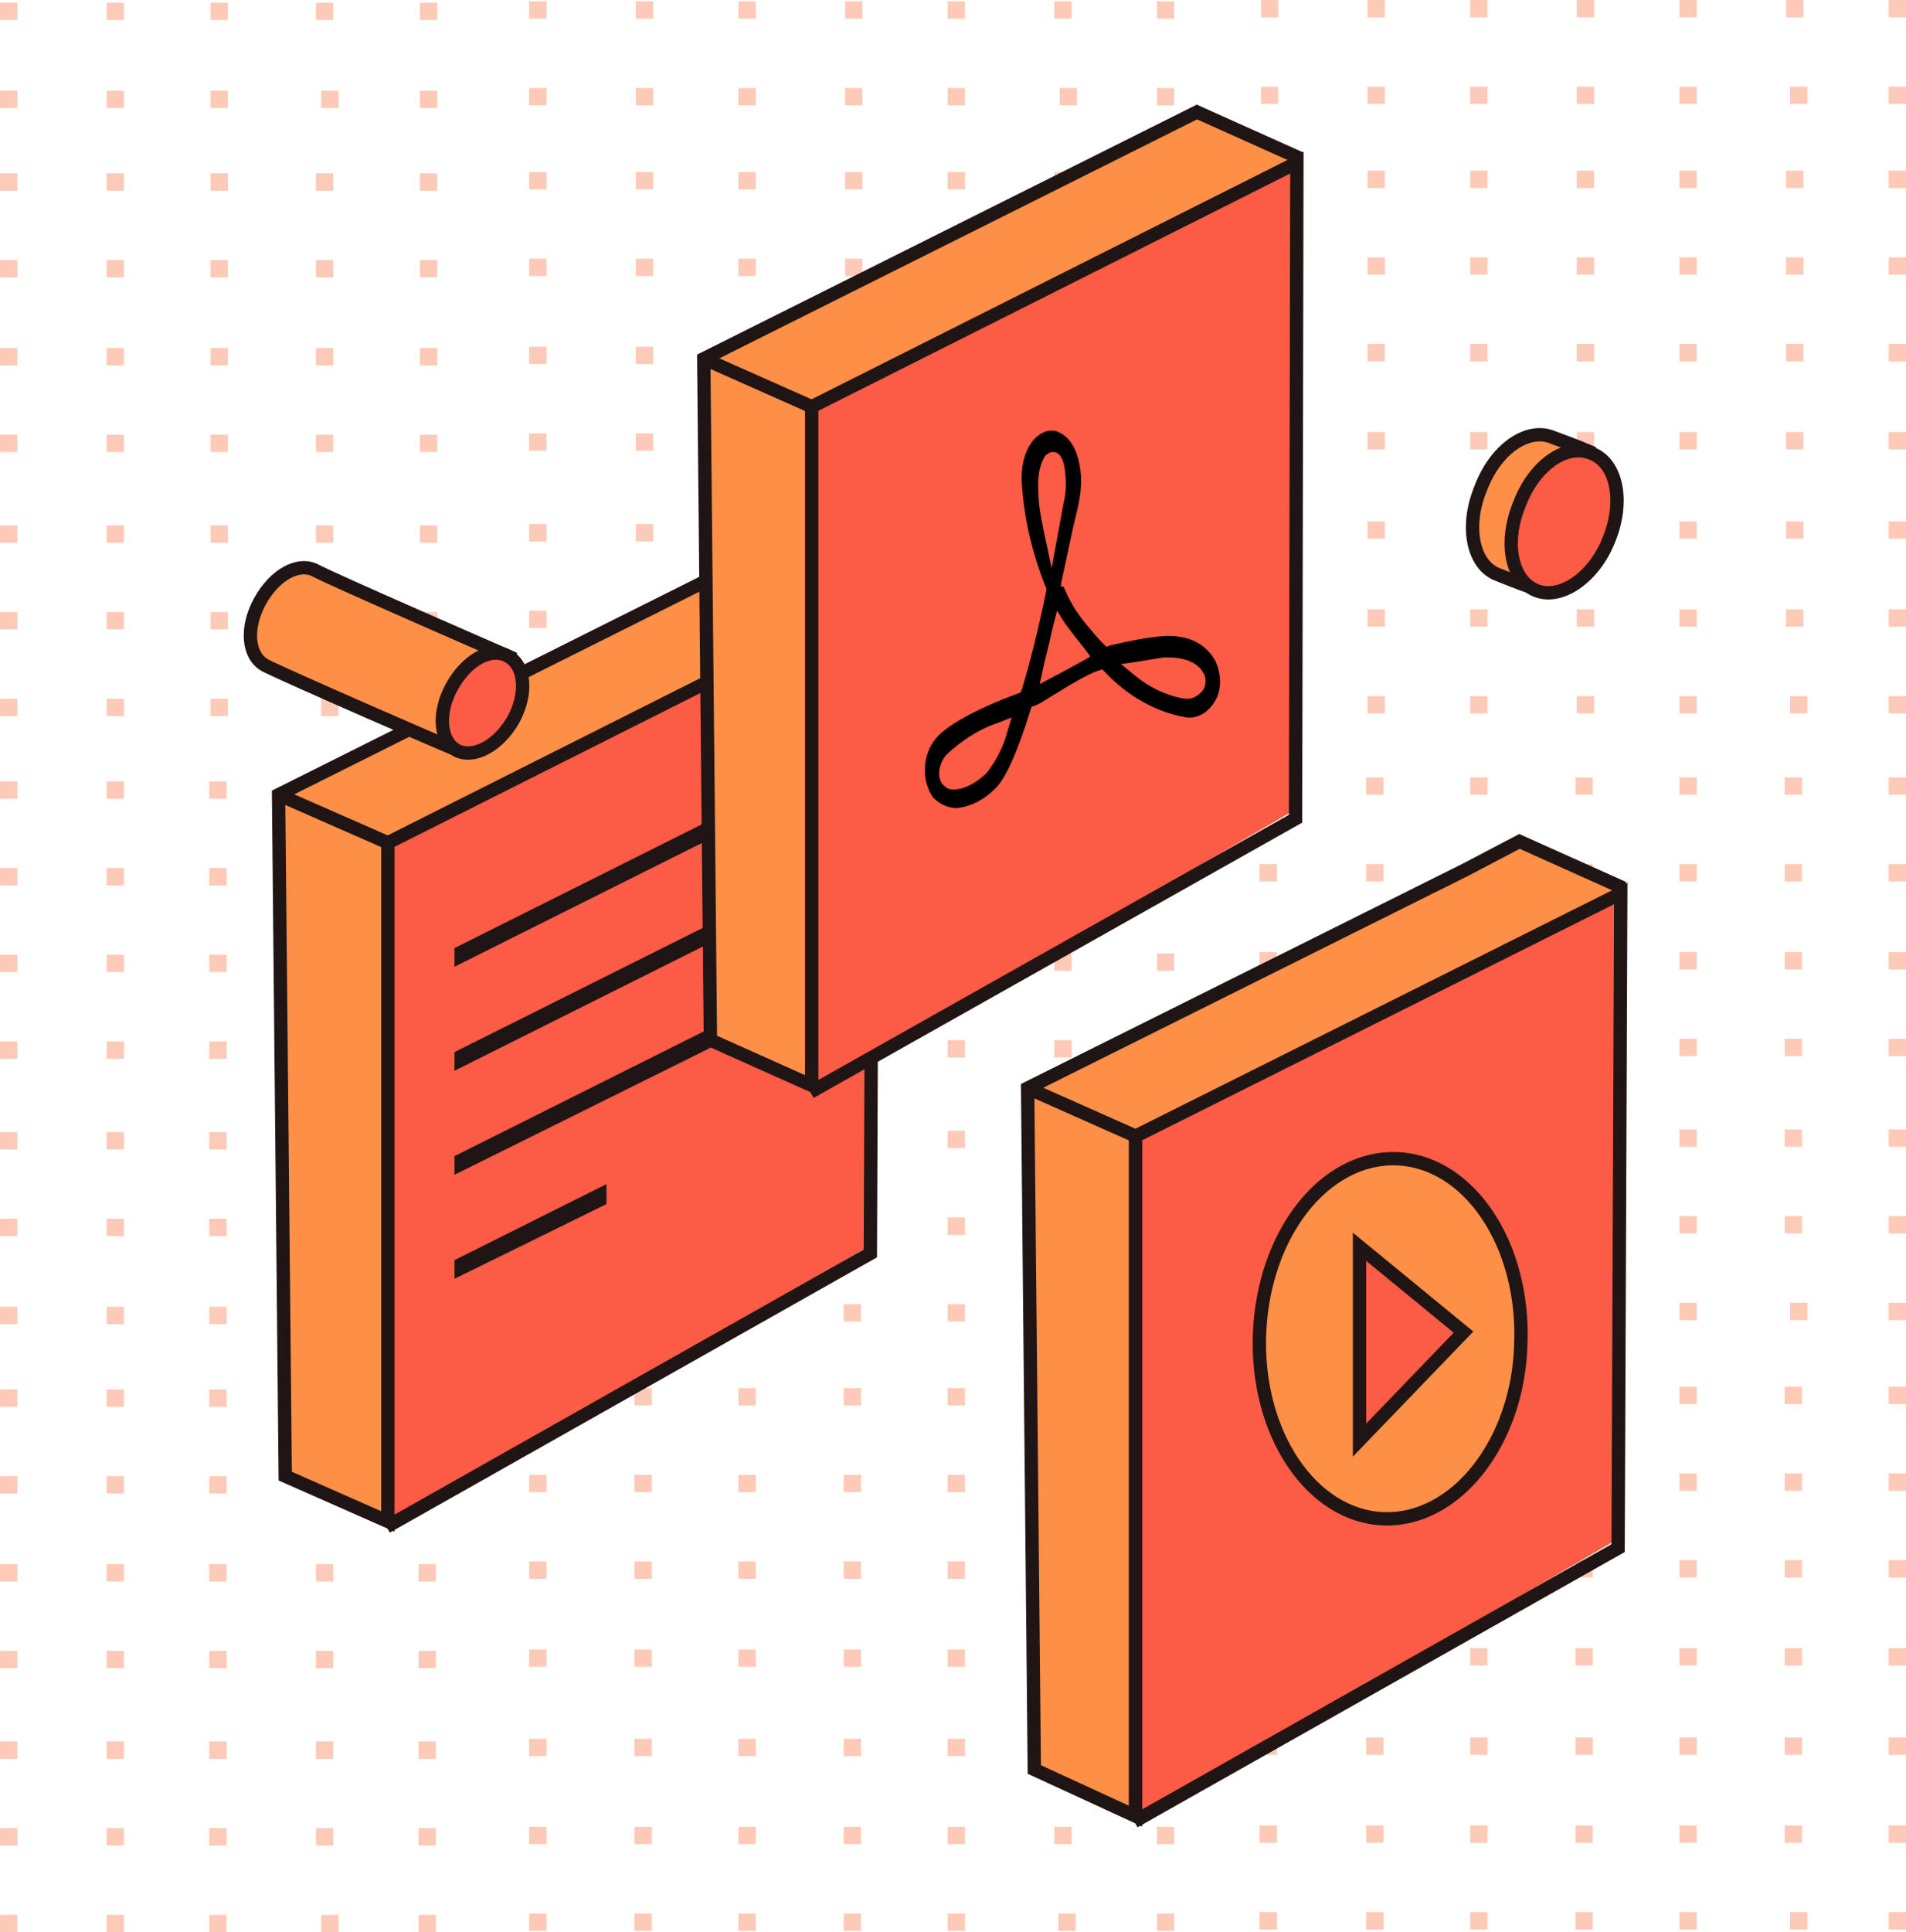 <?xml version="1.0" encoding="utf-8"?>
<!-- Generator: Adobe Illustrator 25.0.0, SVG Export Plug-In . SVG Version: 6.00 Build 0)  -->
<svg version="1.1" id="Layer_1" xmlns="http://www.w3.org/2000/svg" xmlns:xlink="http://www.w3.org/1999/xlink" x="0px" y="0px"
	 width="143px" height="144.9px" viewBox="0 0 143 144.9" style="enable-background:new 0 0 143 144.9;" xml:space="preserve">
<style type="text/css">
	.st0{opacity:0.4;}
	.st1{fill-rule:evenodd;clip-rule:evenodd;fill:#FB7A4E;}
	.st2{fill:#FD8F47;stroke:#201515;stroke-miterlimit:10;}
	.st3{fill:#FC5B45;}
	.st4{fill:none;stroke:#201515;stroke-miterlimit:10;}
	.st5{fill:#FC4931;stroke:#201515;stroke-miterlimit:10;}
	.st6{fill:#201515;}
	.st7{fill:#FC5B45;stroke:#201515;stroke-miterlimit:10;}
</style>
<g>
	<g class="st0">
		<rect x="0" y="0.2" class="st1" width="1.3" height="1.3"/>
		<rect x="8" y="0.2" class="st1" width="1.3" height="1.3"/>
		<rect x="15.8" y="0.2" class="st1" width="1.3" height="1.3"/>
		<rect x="23.7" y="0.2" class="st1" width="1.3" height="1.3"/>
		<rect x="31.5" y="0.2" class="st1" width="1.3" height="1.3"/>
		<rect x="0" y="6.8" class="st1" width="1.3" height="1.3"/>
		<rect x="8" y="6.8" class="st1" width="1.3" height="1.3"/>
		<rect x="15.8" y="6.8" class="st1" width="1.3" height="1.3"/>
		<rect x="24.1" y="6.8" class="st1" width="1.3" height="1.3"/>
		<rect x="31.5" y="6.8" class="st1" width="1.3" height="1.3"/>
		<rect x="0" y="13" class="st1" width="1.3" height="1.3"/>
		<rect x="0" y="19.5" class="st1" width="1.3" height="1.3"/>
		<rect x="8" y="13" class="st1" width="1.3" height="1.3"/>
		<rect x="8" y="19.5" class="st1" width="1.3" height="1.3"/>
		<rect x="15.8" y="13" class="st1" width="1.3" height="1.3"/>
		<rect x="15.8" y="19.5" class="st1" width="1.3" height="1.3"/>
		<rect x="23.7" y="13" class="st1" width="1.3" height="1.3"/>
		<rect x="23.7" y="19.5" class="st1" width="1.3" height="1.3"/>
		<rect x="31.5" y="13" class="st1" width="1.3" height="1.3"/>
		<rect x="31.5" y="19.5" class="st1" width="1.3" height="1.3"/>
		<rect x="0" y="26.1" class="st1" width="1.3" height="1.3"/>
		<rect x="0" y="32.6" class="st1" width="1.3" height="1.3"/>
		<rect x="8" y="26.1" class="st1" width="1.3" height="1.3"/>
		<rect x="8" y="32.6" class="st1" width="1.3" height="1.3"/>
		<rect x="15.8" y="26.1" class="st1" width="1.3" height="1.3"/>
		<rect x="15.8" y="32.6" class="st1" width="1.3" height="1.3"/>
		<rect x="23.7" y="26.1" class="st1" width="1.3" height="1.3"/>
		<rect x="23.7" y="32.6" class="st1" width="1.3" height="1.3"/>
		<rect x="31.5" y="26.1" class="st1" width="1.3" height="1.3"/>
		<rect x="31.5" y="32.6" class="st1" width="1.3" height="1.3"/>
		<rect x="0" y="39.4" class="st1" width="1.3" height="1.3"/>
		<rect x="0" y="45.9" class="st1" width="1.3" height="1.3"/>
		<rect x="8" y="39.4" class="st1" width="1.3" height="1.3"/>
		<rect x="8" y="45.9" class="st1" width="1.3" height="1.3"/>
		<rect x="15.8" y="39.4" class="st1" width="1.3" height="1.3"/>
		<rect x="15.8" y="45.9" class="st1" width="1.3" height="1.3"/>
		<rect x="23.7" y="39.4" class="st1" width="1.3" height="1.3"/>
		<rect x="23.7" y="45.9" class="st1" width="1.3" height="1.3"/>
		<rect x="31.5" y="39.4" class="st1" width="1.3" height="1.3"/>
		<rect x="31.5" y="45.9" class="st1" width="1.3" height="1.3"/>
		<rect x="0" y="52.4" class="st1" width="1.3" height="1.3"/>
		<rect x="8" y="52.4" class="st1" width="1.3" height="1.3"/>
		<rect x="15.8" y="52.4" class="st1" width="1.3" height="1.3"/>
		<rect x="24.1" y="52.4" class="st1" width="1.3" height="1.3"/>
		<rect x="31.5" y="52.4" class="st1" width="1.3" height="1.3"/>
		<rect x="39.7" y="0.1" class="st1" width="1.3" height="1.3"/>
		<rect x="47.7" y="0.1" class="st1" width="1.3" height="1.3"/>
		<rect x="55.4" y="0.1" class="st1" width="1.3" height="1.3"/>
		<rect x="63.4" y="0.1" class="st1" width="1.3" height="1.3"/>
		<rect x="71.1" y="0.1" class="st1" width="1.3" height="1.3"/>
		<rect x="79.1" y="0.1" class="st1" width="1.3" height="1.3"/>
		<rect x="86.8" y="0.1" class="st1" width="1.3" height="1.3"/>
		<rect x="39.7" y="6.6" class="st1" width="1.3" height="1.3"/>
		<rect x="47.7" y="6.6" class="st1" width="1.3" height="1.3"/>
		<rect x="55.4" y="6.6" class="st1" width="1.3" height="1.3"/>
		<rect x="63.4" y="6.6" class="st1" width="1.3" height="1.3"/>
		<rect x="71.1" y="6.6" class="st1" width="1.3" height="1.3"/>
		<rect x="79.5" y="6.6" class="st1" width="1.3" height="1.3"/>
		<rect x="86.8" y="6.6" class="st1" width="1.3" height="1.3"/>
		<rect x="94.6" class="st1" width="1.3" height="1.3"/>
		<rect x="102.6" class="st1" width="1.3" height="1.3"/>
		<rect x="110.3" class="st1" width="1.3" height="1.3"/>
		<rect x="118.3" class="st1" width="1.3" height="1.3"/>
		<rect x="126" class="st1" width="1.3" height="1.3"/>
		<rect x="134" class="st1" width="1.3" height="1.3"/>
		<rect x="141.7" class="st1" width="1.3" height="1.3"/>
		<rect x="94.6" y="6.5" class="st1" width="1.3" height="1.3"/>
		<rect x="102.6" y="6.5" class="st1" width="1.3" height="1.3"/>
		<rect x="110.3" y="6.5" class="st1" width="1.3" height="1.3"/>
		<rect x="118.3" y="6.5" class="st1" width="1.3" height="1.3"/>
		<rect x="126" y="6.5" class="st1" width="1.3" height="1.3"/>
		<rect x="134.3" y="6.5" class="st1" width="1.3" height="1.3"/>
		<rect x="141.7" y="6.5" class="st1" width="1.3" height="1.3"/>
		<rect x="39.7" y="12.9" class="st1" width="1.3" height="1.3"/>
		<rect x="47.7" y="12.9" class="st1" width="1.3" height="1.3"/>
		<rect x="39.7" y="19.4" class="st1" width="1.3" height="1.3"/>
		<rect x="47.7" y="19.4" class="st1" width="1.3" height="1.3"/>
		<rect x="55.4" y="12.9" class="st1" width="1.3" height="1.3"/>
		<rect x="55.4" y="19.4" class="st1" width="1.3" height="1.3"/>
		<rect x="63.4" y="12.9" class="st1" width="1.3" height="1.3"/>
		<rect x="63.4" y="19.4" class="st1" width="1.3" height="1.3"/>
		<rect x="71.1" y="12.9" class="st1" width="1.3" height="1.3"/>
		<rect x="71.1" y="19.4" class="st1" width="1.3" height="1.3"/>
		<rect x="79.1" y="12.9" class="st1" width="1.3" height="1.3"/>
		<rect x="79.1" y="19.4" class="st1" width="1.3" height="1.3"/>
		<rect x="86.8" y="12.9" class="st1" width="1.3" height="1.3"/>
		<rect x="86.8" y="19.4" class="st1" width="1.3" height="1.3"/>
		<rect x="39.7" y="26" class="st1" width="1.3" height="1.3"/>
		<rect x="47.7" y="26" class="st1" width="1.3" height="1.3"/>
		<rect x="39.7" y="32.5" class="st1" width="1.3" height="1.3"/>
		<rect x="47.7" y="32.5" class="st1" width="1.3" height="1.3"/>
		<rect x="55.4" y="26" class="st1" width="1.3" height="1.3"/>
		<rect x="55.4" y="32.5" class="st1" width="1.3" height="1.3"/>
		<rect x="63.4" y="26" class="st1" width="1.3" height="1.3"/>
		<rect x="63.4" y="32.5" class="st1" width="1.3" height="1.3"/>
		<rect x="71.1" y="26" class="st1" width="1.3" height="1.3"/>
		<rect x="71.1" y="32.5" class="st1" width="1.3" height="1.3"/>
		<rect x="79.1" y="26" class="st1" width="1.3" height="1.3"/>
		<rect x="79.1" y="32.5" class="st1" width="1.3" height="1.3"/>
		<rect x="86.8" y="26" class="st1" width="1.3" height="1.3"/>
		<rect x="86.8" y="32.5" class="st1" width="1.3" height="1.3"/>
		<rect x="39.7" y="39.3" class="st1" width="1.3" height="1.3"/>
		<rect x="47.7" y="39.3" class="st1" width="1.3" height="1.3"/>
		<rect x="39.7" y="45.8" class="st1" width="1.3" height="1.3"/>
		<rect x="47.7" y="45.8" class="st1" width="1.3" height="1.3"/>
		<rect x="55.4" y="39.3" class="st1" width="1.3" height="1.3"/>
		<rect x="55.4" y="45.8" class="st1" width="1.3" height="1.3"/>
		<rect x="63.4" y="39.3" class="st1" width="1.3" height="1.3"/>
		<rect x="63.4" y="45.8" class="st1" width="1.3" height="1.3"/>
		<rect x="71.1" y="39.3" class="st1" width="1.3" height="1.3"/>
		<rect x="71.1" y="45.8" class="st1" width="1.3" height="1.3"/>
		<rect x="79.1" y="39.3" class="st1" width="1.3" height="1.3"/>
		<rect x="79.1" y="45.8" class="st1" width="1.3" height="1.3"/>
		<rect x="86.8" y="39.3" class="st1" width="1.3" height="1.3"/>
		<rect x="86.8" y="45.8" class="st1" width="1.3" height="1.3"/>
		<rect x="39.7" y="52.3" class="st1" width="1.3" height="1.3"/>
		<rect x="47.7" y="52.3" class="st1" width="1.3" height="1.3"/>
		<rect x="55.4" y="52.3" class="st1" width="1.3" height="1.3"/>
		<rect x="63.4" y="52.3" class="st1" width="1.3" height="1.3"/>
		<rect x="71.1" y="52.3" class="st1" width="1.3" height="1.3"/>
		<rect x="79.5" y="52.3" class="st1" width="1.3" height="1.3"/>
		<rect x="86.8" y="52.3" class="st1" width="1.3" height="1.3"/>
		<rect x="94.6" y="12.8" class="st1" width="1.3" height="1.3"/>
		<rect x="102.6" y="12.8" class="st1" width="1.3" height="1.3"/>
		<rect x="94.6" y="19.3" class="st1" width="1.3" height="1.3"/>
		<rect x="102.6" y="19.3" class="st1" width="1.3" height="1.3"/>
		<rect x="110.3" y="12.8" class="st1" width="1.3" height="1.3"/>
		<rect x="110.3" y="19.3" class="st1" width="1.3" height="1.3"/>
		<rect x="118.3" y="12.8" class="st1" width="1.3" height="1.3"/>
		<rect x="118.3" y="19.3" class="st1" width="1.3" height="1.3"/>
		<rect x="126" y="12.8" class="st1" width="1.3" height="1.3"/>
		<rect x="126" y="19.3" class="st1" width="1.3" height="1.3"/>
		<rect x="134" y="12.8" class="st1" width="1.3" height="1.3"/>
		<rect x="134" y="19.3" class="st1" width="1.3" height="1.3"/>
		<rect x="141.7" y="12.8" class="st1" width="1.3" height="1.3"/>
		<rect x="141.7" y="19.3" class="st1" width="1.3" height="1.3"/>
		<rect x="94.6" y="25.8" class="st1" width="1.3" height="1.3"/>
		<rect x="102.6" y="25.8" class="st1" width="1.3" height="1.3"/>
		<rect x="94.6" y="32.4" class="st1" width="1.3" height="1.3"/>
		<rect x="102.6" y="32.4" class="st1" width="1.3" height="1.3"/>
		<rect x="110.3" y="25.8" class="st1" width="1.3" height="1.3"/>
		<rect x="110.3" y="32.4" class="st1" width="1.3" height="1.3"/>
		<rect x="118.3" y="25.8" class="st1" width="1.3" height="1.3"/>
		<rect x="118.3" y="32.4" class="st1" width="1.3" height="1.3"/>
		<rect x="126" y="25.8" class="st1" width="1.3" height="1.3"/>
		<rect x="126" y="32.4" class="st1" width="1.3" height="1.3"/>
		<rect x="134" y="25.8" class="st1" width="1.3" height="1.3"/>
		<rect x="134" y="32.4" class="st1" width="1.3" height="1.3"/>
		<rect x="141.7" y="25.8" class="st1" width="1.3" height="1.3"/>
		<rect x="141.7" y="32.4" class="st1" width="1.3" height="1.3"/>
		<rect x="94.6" y="39.1" class="st1" width="1.3" height="1.3"/>
		<rect x="102.6" y="39.1" class="st1" width="1.3" height="1.3"/>
		<rect x="94.6" y="45.7" class="st1" width="1.3" height="1.3"/>
		<rect x="102.6" y="45.7" class="st1" width="1.3" height="1.3"/>
		<rect x="110.3" y="39.1" class="st1" width="1.3" height="1.3"/>
		<rect x="110.3" y="45.7" class="st1" width="1.3" height="1.3"/>
		<rect x="118.3" y="39.1" class="st1" width="1.3" height="1.3"/>
		<rect x="118.3" y="45.7" class="st1" width="1.3" height="1.3"/>
		<rect x="126" y="39.1" class="st1" width="1.3" height="1.3"/>
		<rect x="126" y="45.7" class="st1" width="1.3" height="1.3"/>
		<rect x="134" y="39.1" class="st1" width="1.3" height="1.3"/>
		<rect x="134" y="45.7" class="st1" width="1.3" height="1.3"/>
		<rect x="141.7" y="39.1" class="st1" width="1.3" height="1.3"/>
		<rect x="141.7" y="45.7" class="st1" width="1.3" height="1.3"/>
		<rect x="94.6" y="52.2" class="st1" width="1.3" height="1.3"/>
		<rect x="102.6" y="52.2" class="st1" width="1.3" height="1.3"/>
		<rect x="110.3" y="52.2" class="st1" width="1.3" height="1.3"/>
		<rect x="118.3" y="52.2" class="st1" width="1.3" height="1.3"/>
		<rect x="126" y="52.2" class="st1" width="1.3" height="1.3"/>
		<rect x="134.3" y="52.2" class="st1" width="1.3" height="1.3"/>
		<rect x="141.7" y="52.2" class="st1" width="1.3" height="1.3"/>
		<rect y="58.6" class="st1" width="1.3" height="1.3"/>
		<rect y="65.1" class="st1" width="1.3" height="1.3"/>
		<rect x="8" y="58.6" class="st1" width="1.3" height="1.3"/>
		<rect x="8" y="65.1" class="st1" width="1.3" height="1.3"/>
		<rect x="15.7" y="58.6" class="st1" width="1.3" height="1.3"/>
		<rect x="15.7" y="65.1" class="st1" width="1.3" height="1.3"/>
		<rect x="23.7" y="58.6" class="st1" width="1.3" height="1.3"/>
		<rect x="23.7" y="65.1" class="st1" width="1.3" height="1.3"/>
		<rect x="31.4" y="58.6" class="st1" width="1.3" height="1.3"/>
		<rect x="31.4" y="65.1" class="st1" width="1.3" height="1.3"/>
		<rect y="71.6" class="st1" width="1.3" height="1.3"/>
		<rect y="78.1" class="st1" width="1.3" height="1.3"/>
		<rect x="8" y="71.6" class="st1" width="1.3" height="1.3"/>
		<rect x="8" y="78.1" class="st1" width="1.3" height="1.3"/>
		<rect x="15.7" y="71.6" class="st1" width="1.3" height="1.3"/>
		<rect x="15.7" y="78.1" class="st1" width="1.3" height="1.3"/>
		<rect x="23.7" y="71.6" class="st1" width="1.3" height="1.3"/>
		<rect x="23.7" y="78.1" class="st1" width="1.3" height="1.3"/>
		<rect x="31.4" y="71.6" class="st1" width="1.3" height="1.3"/>
		<rect x="31.4" y="78.1" class="st1" width="1.3" height="1.3"/>
		<rect y="84.9" class="st1" width="1.3" height="1.3"/>
		<rect y="91.4" class="st1" width="1.3" height="1.3"/>
		<rect x="8" y="84.9" class="st1" width="1.3" height="1.3"/>
		<rect x="8" y="91.4" class="st1" width="1.3" height="1.3"/>
		<rect x="15.7" y="84.9" class="st1" width="1.3" height="1.3"/>
		<rect x="15.7" y="91.4" class="st1" width="1.3" height="1.3"/>
		<rect x="23.7" y="84.9" class="st1" width="1.3" height="1.3"/>
		<rect x="23.7" y="91.4" class="st1" width="1.3" height="1.3"/>
		<rect x="31.4" y="84.9" class="st1" width="1.3" height="1.3"/>
		<rect x="31.4" y="91.4" class="st1" width="1.3" height="1.3"/>
		<rect y="98" class="st1" width="1.3" height="1.3"/>
		<rect x="8" y="98" class="st1" width="1.3" height="1.3"/>
		<rect x="15.7" y="98" class="st1" width="1.3" height="1.3"/>
		<rect x="24.1" y="98" class="st1" width="1.3" height="1.3"/>
		<rect x="31.4" y="98" class="st1" width="1.3" height="1.3"/>
		<rect y="104.2" class="st1" width="1.3" height="1.3"/>
		<rect y="110.7" class="st1" width="1.3" height="1.3"/>
		<rect x="8" y="104.2" class="st1" width="1.3" height="1.3"/>
		<rect x="8" y="110.7" class="st1" width="1.3" height="1.3"/>
		<rect x="15.7" y="104.2" class="st1" width="1.3" height="1.3"/>
		<rect x="15.7" y="110.7" class="st1" width="1.3" height="1.3"/>
		<rect x="23.7" y="104.2" class="st1" width="1.3" height="1.3"/>
		<rect x="23.7" y="110.7" class="st1" width="1.3" height="1.3"/>
		<rect x="31.4" y="104.2" class="st1" width="1.3" height="1.3"/>
		<rect x="31.4" y="110.7" class="st1" width="1.3" height="1.3"/>
		<rect y="117.3" class="st1" width="1.3" height="1.3"/>
		<rect y="123.8" class="st1" width="1.3" height="1.3"/>
		<rect x="8" y="117.3" class="st1" width="1.3" height="1.3"/>
		<rect x="8" y="123.8" class="st1" width="1.3" height="1.3"/>
		<rect x="15.7" y="117.3" class="st1" width="1.3" height="1.3"/>
		<rect x="15.7" y="123.8" class="st1" width="1.3" height="1.3"/>
		<rect x="23.7" y="117.3" class="st1" width="1.3" height="1.3"/>
		<rect x="23.7" y="123.8" class="st1" width="1.3" height="1.3"/>
		<rect x="31.4" y="117.3" class="st1" width="1.3" height="1.3"/>
		<rect x="31.4" y="123.8" class="st1" width="1.3" height="1.3"/>
		<rect y="130.6" class="st1" width="1.3" height="1.3"/>
		<rect y="137.1" class="st1" width="1.3" height="1.3"/>
		<rect x="8" y="130.6" class="st1" width="1.3" height="1.3"/>
		<rect x="8" y="137.1" class="st1" width="1.3" height="1.3"/>
		<rect x="15.7" y="130.6" class="st1" width="1.3" height="1.3"/>
		<rect x="15.7" y="137.1" class="st1" width="1.3" height="1.3"/>
		<rect x="23.7" y="130.6" class="st1" width="1.3" height="1.3"/>
		<rect x="23.7" y="137.1" class="st1" width="1.3" height="1.3"/>
		<rect x="31.4" y="130.6" class="st1" width="1.3" height="1.3"/>
		<rect x="31.4" y="137.1" class="st1" width="1.3" height="1.3"/>
		<rect y="143.6" class="st1" width="1.3" height="1.3"/>
		<rect x="8" y="143.6" class="st1" width="1.3" height="1.3"/>
		<rect x="15.7" y="143.6" class="st1" width="1.3" height="1.3"/>
		<rect x="24.1" y="143.6" class="st1" width="1.3" height="1.3"/>
		<rect x="31.4" y="143.6" class="st1" width="1.3" height="1.3"/>
		<rect x="39.7" y="58.4" class="st1" width="1.3" height="1.3"/>
		<rect x="47.6" y="58.4" class="st1" width="1.3" height="1.3"/>
		<rect x="39.7" y="65" class="st1" width="1.3" height="1.3"/>
		<rect x="47.6" y="65" class="st1" width="1.3" height="1.3"/>
		<rect x="55.4" y="58.4" class="st1" width="1.3" height="1.3"/>
		<rect x="55.4" y="65" class="st1" width="1.3" height="1.3"/>
		<rect x="63.3" y="58.4" class="st1" width="1.3" height="1.3"/>
		<rect x="63.3" y="65" class="st1" width="1.3" height="1.3"/>
		<rect x="71.1" y="58.4" class="st1" width="1.3" height="1.3"/>
		<rect x="71.1" y="65" class="st1" width="1.3" height="1.3"/>
		<rect x="79.1" y="58.4" class="st1" width="1.3" height="1.3"/>
		<rect x="79.1" y="65" class="st1" width="1.3" height="1.3"/>
		<rect x="86.8" y="58.4" class="st1" width="1.3" height="1.3"/>
		<rect x="86.8" y="65" class="st1" width="1.3" height="1.3"/>
		<rect x="39.7" y="71.5" class="st1" width="1.3" height="1.3"/>
		<rect x="47.6" y="71.5" class="st1" width="1.3" height="1.3"/>
		<rect x="39.7" y="78" class="st1" width="1.3" height="1.3"/>
		<rect x="47.6" y="78" class="st1" width="1.3" height="1.3"/>
		<rect x="55.4" y="71.5" class="st1" width="1.3" height="1.3"/>
		<rect x="55.4" y="78" class="st1" width="1.3" height="1.3"/>
		<rect x="63.3" y="71.5" class="st1" width="1.3" height="1.3"/>
		<rect x="63.3" y="78" class="st1" width="1.3" height="1.3"/>
		<rect x="71.1" y="71.5" class="st1" width="1.3" height="1.3"/>
		<rect x="71.1" y="78" class="st1" width="1.3" height="1.3"/>
		<rect x="79.1" y="71.5" class="st1" width="1.3" height="1.3"/>
		<rect x="79.1" y="78" class="st1" width="1.3" height="1.3"/>
		<rect x="86.8" y="71.5" class="st1" width="1.3" height="1.3"/>
		<rect x="86.8" y="78" class="st1" width="1.3" height="1.3"/>
		<rect x="39.7" y="84.8" class="st1" width="1.3" height="1.3"/>
		<rect x="47.6" y="84.8" class="st1" width="1.3" height="1.3"/>
		<rect x="39.7" y="91.3" class="st1" width="1.3" height="1.3"/>
		<rect x="47.6" y="91.3" class="st1" width="1.3" height="1.3"/>
		<rect x="55.4" y="84.8" class="st1" width="1.3" height="1.3"/>
		<rect x="55.4" y="91.3" class="st1" width="1.3" height="1.3"/>
		<rect x="63.3" y="84.8" class="st1" width="1.3" height="1.3"/>
		<rect x="63.3" y="91.3" class="st1" width="1.3" height="1.3"/>
		<rect x="71.1" y="84.8" class="st1" width="1.3" height="1.3"/>
		<rect x="71.1" y="91.3" class="st1" width="1.3" height="1.3"/>
		<rect x="79.1" y="84.8" class="st1" width="1.3" height="1.3"/>
		<rect x="79.1" y="91.3" class="st1" width="1.3" height="1.3"/>
		<rect x="86.8" y="84.8" class="st1" width="1.3" height="1.3"/>
		<rect x="86.8" y="91.3" class="st1" width="1.3" height="1.3"/>
		<rect x="39.7" y="97.8" class="st1" width="1.3" height="1.3"/>
		<rect x="47.6" y="97.8" class="st1" width="1.3" height="1.3"/>
		<rect x="55.4" y="97.8" class="st1" width="1.3" height="1.3"/>
		<rect x="63.3" y="97.8" class="st1" width="1.3" height="1.3"/>
		<rect x="71.1" y="97.8" class="st1" width="1.3" height="1.3"/>
		<rect x="79.4" y="97.8" class="st1" width="1.3" height="1.3"/>
		<rect x="86.8" y="97.8" class="st1" width="1.3" height="1.3"/>
		<rect x="94.5" y="58.3" class="st1" width="1.3" height="1.3"/>
		<rect x="102.5" y="58.3" class="st1" width="1.3" height="1.3"/>
		<rect x="94.5" y="64.8" class="st1" width="1.3" height="1.3"/>
		<rect x="102.5" y="64.8" class="st1" width="1.3" height="1.3"/>
		<rect x="110.3" y="58.3" class="st1" width="1.3" height="1.3"/>
		<rect x="110.3" y="64.8" class="st1" width="1.3" height="1.3"/>
		<rect x="118.2" y="58.3" class="st1" width="1.3" height="1.3"/>
		<rect x="118.2" y="64.8" class="st1" width="1.3" height="1.3"/>
		<rect x="126" y="58.3" class="st1" width="1.3" height="1.3"/>
		<rect x="126" y="64.8" class="st1" width="1.3" height="1.3"/>
		<rect x="133.9" y="58.3" class="st1" width="1.3" height="1.3"/>
		<rect x="133.9" y="64.8" class="st1" width="1.3" height="1.3"/>
		<rect x="141.7" y="58.3" class="st1" width="1.3" height="1.3"/>
		<rect x="141.7" y="64.8" class="st1" width="1.3" height="1.3"/>
		<rect x="94.5" y="71.4" class="st1" width="1.3" height="1.3"/>
		<rect x="102.5" y="71.4" class="st1" width="1.3" height="1.3"/>
		<rect x="94.5" y="77.9" class="st1" width="1.3" height="1.3"/>
		<rect x="102.5" y="77.9" class="st1" width="1.3" height="1.3"/>
		<rect x="110.3" y="71.4" class="st1" width="1.3" height="1.3"/>
		<rect x="110.3" y="77.9" class="st1" width="1.3" height="1.3"/>
		<rect x="118.2" y="71.4" class="st1" width="1.3" height="1.3"/>
		<rect x="118.2" y="77.9" class="st1" width="1.3" height="1.3"/>
		<rect x="126" y="71.4" class="st1" width="1.3" height="1.3"/>
		<rect x="126" y="77.9" class="st1" width="1.3" height="1.3"/>
		<rect x="133.9" y="71.4" class="st1" width="1.3" height="1.3"/>
		<rect x="133.9" y="77.9" class="st1" width="1.3" height="1.3"/>
		<rect x="141.7" y="71.4" class="st1" width="1.3" height="1.3"/>
		<rect x="141.7" y="77.9" class="st1" width="1.3" height="1.3"/>
		<rect x="94.5" y="84.7" class="st1" width="1.3" height="1.3"/>
		<rect x="102.5" y="84.7" class="st1" width="1.3" height="1.3"/>
		<rect x="94.5" y="91.2" class="st1" width="1.3" height="1.3"/>
		<rect x="102.5" y="91.2" class="st1" width="1.3" height="1.3"/>
		<rect x="110.3" y="84.7" class="st1" width="1.3" height="1.3"/>
		<rect x="110.3" y="91.2" class="st1" width="1.3" height="1.3"/>
		<rect x="118.2" y="84.7" class="st1" width="1.3" height="1.3"/>
		<rect x="118.2" y="91.2" class="st1" width="1.3" height="1.3"/>
		<rect x="126" y="84.7" class="st1" width="1.3" height="1.3"/>
		<rect x="126" y="91.2" class="st1" width="1.3" height="1.3"/>
		<rect x="133.9" y="84.7" class="st1" width="1.3" height="1.3"/>
		<rect x="133.9" y="91.2" class="st1" width="1.3" height="1.3"/>
		<rect x="141.7" y="84.7" class="st1" width="1.3" height="1.3"/>
		<rect x="141.7" y="91.2" class="st1" width="1.3" height="1.3"/>
		<rect x="94.5" y="97.7" class="st1" width="1.3" height="1.3"/>
		<rect x="102.5" y="97.7" class="st1" width="1.3" height="1.3"/>
		<rect x="110.3" y="97.7" class="st1" width="1.3" height="1.3"/>
		<rect x="118.2" y="97.7" class="st1" width="1.3" height="1.3"/>
		<rect x="126" y="97.7" class="st1" width="1.3" height="1.3"/>
		<rect x="134.3" y="97.7" class="st1" width="1.3" height="1.3"/>
		<rect x="141.7" y="97.7" class="st1" width="1.3" height="1.3"/>
		<rect x="39.7" y="104.1" class="st1" width="1.3" height="1.3"/>
		<rect x="47.6" y="104.1" class="st1" width="1.3" height="1.3"/>
		<rect x="39.7" y="110.6" class="st1" width="1.3" height="1.3"/>
		<rect x="47.6" y="110.6" class="st1" width="1.3" height="1.3"/>
		<rect x="55.4" y="104.1" class="st1" width="1.3" height="1.3"/>
		<rect x="55.4" y="110.6" class="st1" width="1.3" height="1.3"/>
		<rect x="63.3" y="104.1" class="st1" width="1.3" height="1.3"/>
		<rect x="63.3" y="110.6" class="st1" width="1.3" height="1.3"/>
		<rect x="71.1" y="104.1" class="st1" width="1.3" height="1.3"/>
		<rect x="71.1" y="110.6" class="st1" width="1.3" height="1.3"/>
		<rect x="79.1" y="104.1" class="st1" width="1.3" height="1.3"/>
		<rect x="79.1" y="110.6" class="st1" width="1.3" height="1.3"/>
		<rect x="86.8" y="104.1" class="st1" width="1.3" height="1.3"/>
		<rect x="86.8" y="110.6" class="st1" width="1.3" height="1.3"/>
		<rect x="39.7" y="117.1" class="st1" width="1.3" height="1.3"/>
		<rect x="47.6" y="117.1" class="st1" width="1.3" height="1.3"/>
		<rect x="39.7" y="123.7" class="st1" width="1.3" height="1.3"/>
		<rect x="47.6" y="123.7" class="st1" width="1.3" height="1.3"/>
		<rect x="55.4" y="117.1" class="st1" width="1.3" height="1.3"/>
		<rect x="55.4" y="123.7" class="st1" width="1.3" height="1.3"/>
		<rect x="63.3" y="117.1" class="st1" width="1.3" height="1.3"/>
		<rect x="63.3" y="123.7" class="st1" width="1.3" height="1.3"/>
		<rect x="71.1" y="117.1" class="st1" width="1.3" height="1.3"/>
		<rect x="71.1" y="123.7" class="st1" width="1.3" height="1.3"/>
		<rect x="79.1" y="117.1" class="st1" width="1.3" height="1.3"/>
		<rect x="79.1" y="123.7" class="st1" width="1.3" height="1.3"/>
		<rect x="86.8" y="117.1" class="st1" width="1.3" height="1.3"/>
		<rect x="86.8" y="123.7" class="st1" width="1.3" height="1.3"/>
		<rect x="39.7" y="130.4" class="st1" width="1.3" height="1.3"/>
		<rect x="47.6" y="130.4" class="st1" width="1.3" height="1.3"/>
		<rect x="39.7" y="137" class="st1" width="1.3" height="1.3"/>
		<rect x="47.6" y="137" class="st1" width="1.3" height="1.3"/>
		<rect x="55.4" y="130.4" class="st1" width="1.3" height="1.3"/>
		<rect x="55.4" y="137" class="st1" width="1.3" height="1.3"/>
		<rect x="63.3" y="130.4" class="st1" width="1.3" height="1.3"/>
		<rect x="63.3" y="137" class="st1" width="1.3" height="1.3"/>
		<rect x="71.1" y="130.4" class="st1" width="1.3" height="1.3"/>
		<rect x="71.1" y="137" class="st1" width="1.3" height="1.3"/>
		<rect x="79.1" y="130.4" class="st1" width="1.3" height="1.3"/>
		<rect x="79.1" y="137" class="st1" width="1.3" height="1.3"/>
		<rect x="86.8" y="130.4" class="st1" width="1.3" height="1.3"/>
		<rect x="86.8" y="137" class="st1" width="1.3" height="1.3"/>
		<rect x="39.7" y="143.5" class="st1" width="1.3" height="1.3"/>
		<rect x="47.6" y="143.5" class="st1" width="1.3" height="1.3"/>
		<rect x="55.4" y="143.5" class="st1" width="1.3" height="1.3"/>
		<rect x="63.3" y="143.5" class="st1" width="1.3" height="1.3"/>
		<rect x="71.1" y="143.5" class="st1" width="1.3" height="1.3"/>
		<rect x="79.4" y="143.5" class="st1" width="1.3" height="1.3"/>
		<rect x="86.8" y="143.5" class="st1" width="1.3" height="1.3"/>
		<rect x="94.5" y="104" class="st1" width="1.3" height="1.3"/>
		<rect x="102.5" y="104" class="st1" width="1.3" height="1.3"/>
		<rect x="94.5" y="110.5" class="st1" width="1.3" height="1.3"/>
		<rect x="102.5" y="110.5" class="st1" width="1.3" height="1.3"/>
		<rect x="110.3" y="104" class="st1" width="1.3" height="1.3"/>
		<rect x="110.3" y="110.5" class="st1" width="1.3" height="1.3"/>
		<rect x="118.2" y="104" class="st1" width="1.3" height="1.3"/>
		<rect x="118.2" y="110.5" class="st1" width="1.3" height="1.3"/>
		<rect x="126" y="104" class="st1" width="1.3" height="1.3"/>
		<rect x="126" y="110.5" class="st1" width="1.3" height="1.3"/>
		<rect x="133.9" y="104" class="st1" width="1.3" height="1.3"/>
		<rect x="133.9" y="110.5" class="st1" width="1.3" height="1.3"/>
		<rect x="141.7" y="104" class="st1" width="1.3" height="1.3"/>
		<rect x="141.7" y="110.5" class="st1" width="1.3" height="1.3"/>
		<rect x="94.5" y="117" class="st1" width="1.3" height="1.3"/>
		<rect x="102.5" y="117" class="st1" width="1.3" height="1.3"/>
		<rect x="94.5" y="123.6" class="st1" width="1.3" height="1.3"/>
		<rect x="102.5" y="123.6" class="st1" width="1.3" height="1.3"/>
		<rect x="110.3" y="117" class="st1" width="1.3" height="1.3"/>
		<rect x="110.3" y="123.6" class="st1" width="1.3" height="1.3"/>
		<rect x="118.2" y="117" class="st1" width="1.3" height="1.3"/>
		<rect x="118.2" y="123.6" class="st1" width="1.3" height="1.3"/>
		<rect x="126" y="117" class="st1" width="1.3" height="1.3"/>
		<rect x="126" y="123.6" class="st1" width="1.3" height="1.3"/>
		<rect x="133.9" y="117" class="st1" width="1.3" height="1.3"/>
		<rect x="133.9" y="123.6" class="st1" width="1.3" height="1.3"/>
		<rect x="141.7" y="117" class="st1" width="1.3" height="1.3"/>
		<rect x="141.7" y="123.6" class="st1" width="1.3" height="1.3"/>
		<rect x="94.5" y="130.3" class="st1" width="1.3" height="1.3"/>
		<rect x="102.5" y="130.3" class="st1" width="1.3" height="1.3"/>
		<rect x="94.5" y="136.9" class="st1" width="1.3" height="1.3"/>
		<rect x="102.5" y="136.9" class="st1" width="1.3" height="1.3"/>
		<rect x="110.3" y="130.3" class="st1" width="1.3" height="1.3"/>
		<rect x="110.3" y="136.9" class="st1" width="1.3" height="1.3"/>
		<rect x="118.2" y="130.3" class="st1" width="1.3" height="1.3"/>
		<rect x="118.2" y="136.9" class="st1" width="1.3" height="1.3"/>
		<rect x="126" y="130.3" class="st1" width="1.3" height="1.3"/>
		<rect x="126" y="136.9" class="st1" width="1.3" height="1.3"/>
		<rect x="133.9" y="130.3" class="st1" width="1.3" height="1.3"/>
		<rect x="133.9" y="136.9" class="st1" width="1.3" height="1.3"/>
		<rect x="141.7" y="130.3" class="st1" width="1.3" height="1.3"/>
		<rect x="141.7" y="136.9" class="st1" width="1.3" height="1.3"/>
		<rect x="94.5" y="143.4" class="st1" width="1.3" height="1.3"/>
		<rect x="102.5" y="143.4" class="st1" width="1.3" height="1.3"/>
		<rect x="110.3" y="143.4" class="st1" width="1.3" height="1.3"/>
		<rect x="118.2" y="143.4" class="st1" width="1.3" height="1.3"/>
		<rect x="126" y="143.4" class="st1" width="1.3" height="1.3"/>
		<rect x="134.3" y="143.4" class="st1" width="1.3" height="1.3"/>
		<rect x="141.7" y="143.4" class="st1" width="1.3" height="1.3"/>
	</g>
	<g>
		<g>
			<polyline class="st2" points="65.7,44.6 57.9,41.1 20.9,59.6 21.4,110.7 29.1,114.1 29.1,63.2 			"/>
			<polyline class="st3" points="29,114.5 65.3,93.4 65.5,44.9 29.1,63.2 29.1,114.1 			"/>
			<polyline class="st4" points="29,114.5 65.3,94 65.5,44.9 29.1,63.2 29.1,114.1 			"/>
			<line class="st5" x1="29.1" y1="63.2" x2="20.9" y2="59.6"/>
		</g>
		<polygon class="st6" points="34.1,71.1 34.1,72.5 58.7,60.2 58.7,58.8 		"/>
		<polygon class="st6" points="34.1,78.9 34.1,80.3 58.7,68 58.7,66.6 		"/>
		<polygon class="st6" points="34.1,86.7 34.1,88.1 58.7,75.9 58.7,74.4 		"/>
		<polygon class="st6" points="34.1,94.5 34.1,95.9 45.5,90.3 45.5,88.8 		"/>
	</g>
	<g>
		<g>
			<g>
				<polyline class="st2" points="97.6,11.9 89.8,8.4 52.8,26.9 53.3,78 60.9,81.4 60.9,30.5 				"/>
				<polyline class="st3" points="60.8,81.9 97.2,60.7 97.3,12.2 60.9,30.5 60.9,81.4 				"/>
				<polyline class="st4" points="60.8,81.9 97.2,61.4 97.3,12.2 60.9,30.5 60.9,81.4 				"/>
				<line class="st5" x1="60.9" y1="30.5" x2="52.8" y2="26.9"/>
			</g>
		</g>
		<path d="M70.2,55.4c-1,1.2-1.1,3.1-0.2,4.4c0.5,0.5,1.1,0.8,1.8,0.8c1-0.1,2-0.6,2.8-1.4c0.8-0.7,1.7-2.7,2.7-5.9l0.1-0.3l0.3-0.1
			c0,0,0.2-0.1,0.4-0.2c1-0.6,3.3-2.1,4.3-2.4l0.3-0.1l0.2,0.2c1.7,1.8,3.8,3,6.1,3.4c0.9,0.1,1.7-0.4,2.2-1.3c0.5-0.9,0.4-2,0-2.9
			c-0.7-1.3-2-2-3.9-1.9c-1.3,0.1-2.7,0.4-4,0.7l-0.3,0.1l-0.5-0.5c-1.2-1.4-1.9-2.1-2.7-4L79.6,44l0-0.2c0.3-1.4,0.6-2.8,0.9-4.2
			l0.4-1.7c0.2-1,0.3-2,0.1-3c-0.3-1.7-1.1-2.4-1.9-2.6c-0.1,0-0.2,0-0.2,0c-0.1,0-0.1,0-0.2,0c-1.2,0.2-2.3,1.8-2,4.4
			c0.2,2.5,0.8,4.9,1.7,7.2l0.1,0.2l0,0.2c-0.6,2.9-1.2,5.3-1.8,7.3l-0.1,0.3l-0.2,0.1C73.1,53.2,70.9,54.5,70.2,55.4z M75.6,54.8
			c-0.3,1.2-0.9,2.3-1.6,3.2c-1.1,1-1.9,1.2-2.4,1.2c0,0-0.1,0-0.1,0c0,0-0.1,0-0.1,0c-0.3,0-0.5-0.2-0.7-0.4
			c-0.4-0.5-0.3-1.5,0.3-2.2c1.2-1.1,2.4-1.9,3.9-2.4l1-0.4L75.6,54.8z M85.5,49.6c0.6-0.1,1.2-0.2,1.8-0.3c0.1,0,0.2,0,0.3,0
			c1.9,0,2.5,0.8,2.7,1.2c0.2,0.3,0.2,0.8,0,1.2c-0.3,0.4-0.7,0.7-1.2,0.7c-0.1,0-0.1,0-0.2,0l0,0c-1.3-0.2-2.6-0.8-3.7-1.7
			l-1.1-0.9L85.5,49.6z M78.3,39.8c-0.2-1-0.4-2-0.4-3c-0.1-1.7,0.4-2.4,0.5-2.6c0.2-0.2,0.4-0.3,0.6-0.3l0,0c0.5,0,0.8,0.5,0.9,1.4
			c0.1,0.8,0.1,1.6-0.1,2.4l-0.9,4.9L78.3,39.8z M78.2,50.4c0.2-1,0.5-2,0.7-3L79,47l0.3-1.2l0.2,0.3c0.4,0.8,2.2,2.9,2.2,3l0.1,0.1
			l-0.1,0.1c-0.3,0.2-3.3,1.8-3.5,1.9l-0.2,0.1L78.2,50.4z"/>
	</g>
	<g>
		<g>
			<g>
				<polyline class="st2" points="121.8,66.6 114,63.1 110,65.2 77.1,81.6 77.6,132.7 85.2,136.2 85.2,85.2 				"/>
				<polyline class="st3" points="85.1,136.6 121.4,115.4 121.6,67 85.2,85.2 85.2,136.2 				"/>
				<polyline class="st4" points="85.1,136.6 121.4,116.1 121.6,67 85.2,85.2 85.2,136.2 				"/>
				<line class="st5" x1="85.2" y1="85.2" x2="77.1" y2="81.6"/>
			</g>
		</g>
	</g>
	<g>
		<path class="st2" d="M112.4,43.1c-1.9-0.7-2.5-3.6-1.3-6.5c1.1-2.9,3.5-4.6,5.4-3.8c1.9,0.7,2.6,1,2.6,1l-4.1,10.2
			C114.9,44.1,113.9,43.7,112.4,43.1z"/>
		<path class="st7" d="M115.3,44.3c-1.9-0.7-2.5-3.6-1.3-6.5c1.1-2.9,3.5-4.6,5.4-3.8c1.9,0.7,2.5,3.6,1.3,6.5
			C119.6,43.3,117.1,45,115.3,44.3z"/>
	</g>
	<g>
		<path class="st2" d="M19.9,49.9c-1.3-0.7-1.5-2.8-0.4-4.8c1.1-2,2.9-3,4.2-2.3c1.3,0.7,14.4,6.4,14.4,6.4l-3.9,7
			C34.3,56.3,21,50.5,19.9,49.9z"/>
		<path class="st7" d="M34.3,56.3c-1.3-0.7-1.5-2.8-0.4-4.8c1.1-2,2.9-3,4.2-2.3c1.3,0.7,1.5,2.8,0.4,4.8
			C37.4,55.9,35.6,56.9,34.3,56.3z"/>
	</g>
	<path class="st2" d="M103.8,113.9c-5.4-0.2-9.6-6.4-9.3-13.9c0.3-7.5,4.9-13.3,10.3-13.1c5.4,0.2,9.6,6.4,9.3,13.9
		C113.9,108.2,109.2,114.1,103.8,113.9z"/>
	<polygon class="st7" points="102,108 102,93.5 109.8,99.9 	"/>
</g>
</svg>
